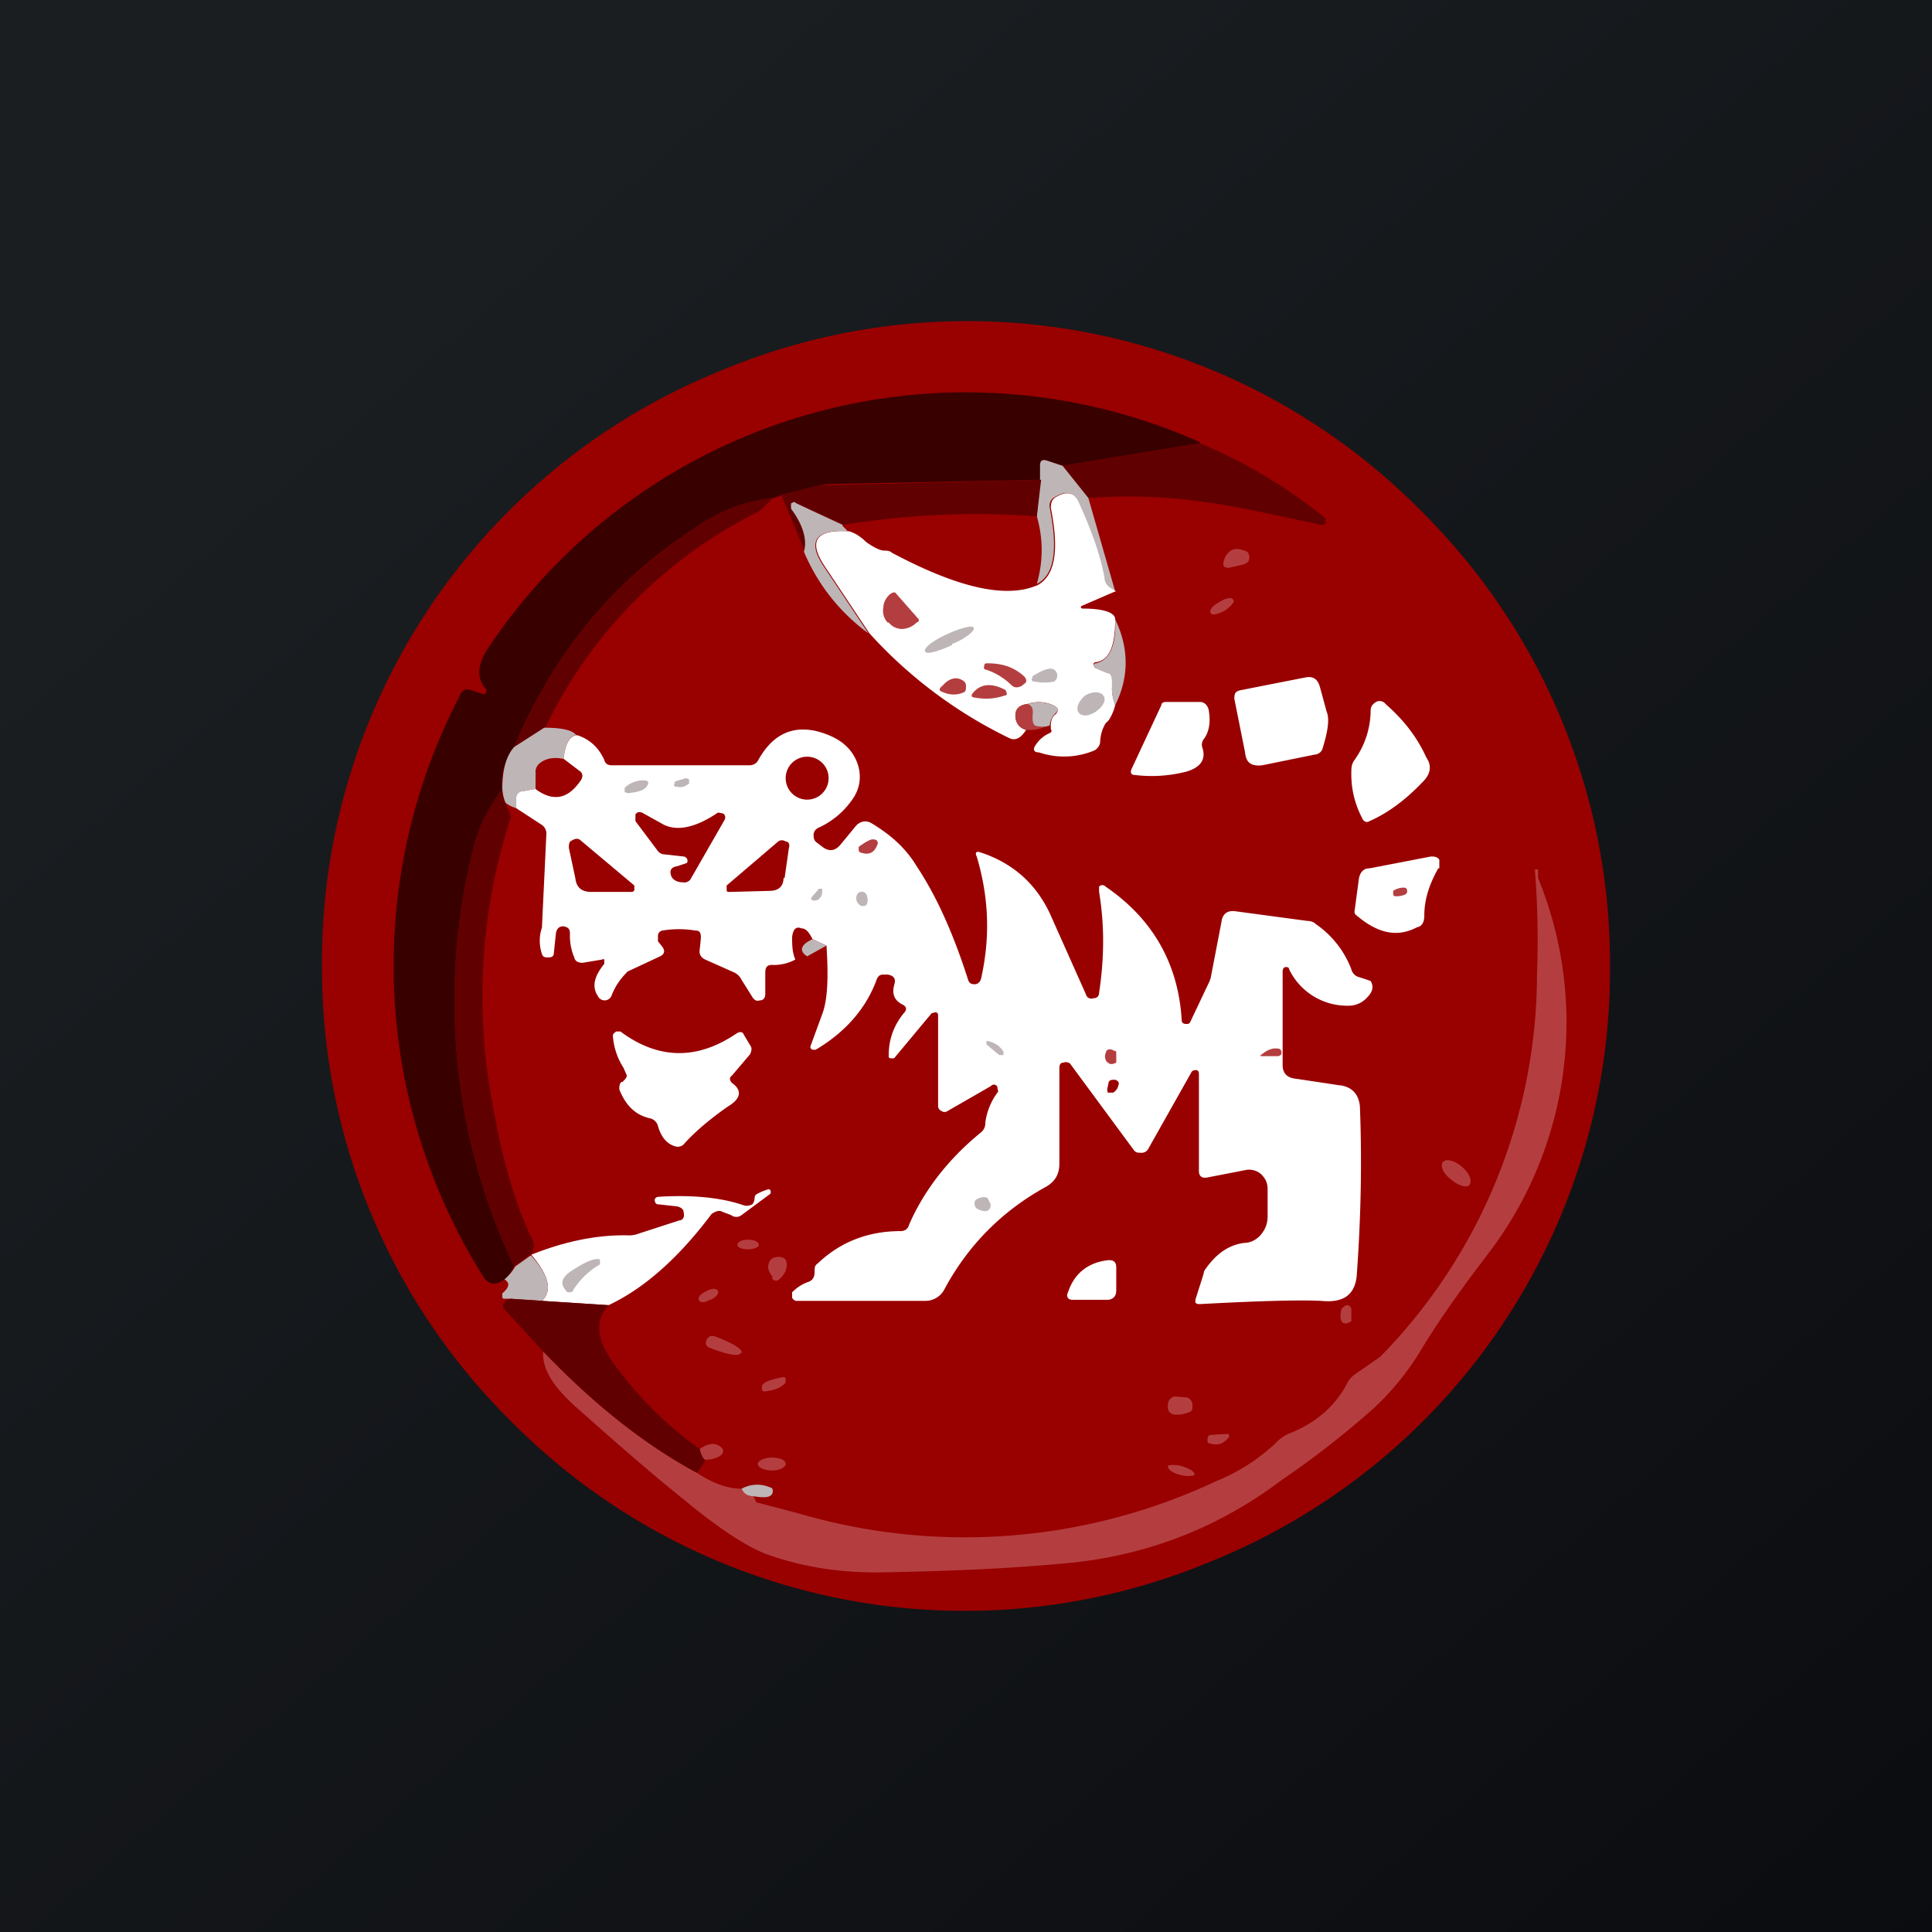 <!-- by TradingView --><svg width="18" height="18" viewBox="0 0 18 18" xmlns="http://www.w3.org/2000/svg"><rect x="0" y="0" width="18" height="18" fill="#808080" stroke="none"/><path fill="url(#a)" d="M0 0h18v18H0z"/><path d="M15 9a5.94 5.94 0 0 1-3.7 5.54 5.94 5.94 0 0 1-6.54-1.3A5.93 5.93 0 0 1 3 9a5.94 5.94 0 0 1 3.7-5.54 5.94 5.94 0 0 1 6.54 1.3A5.93 5.93 0 0 1 15 9Z" fill="#900"/><path d="m11.18 4.13-1.28.21-.15-.05c-.04-.01-.06 0-.06.05v.13l-1.99.04-.05.01-.37.09a.18.18 0 0 1-.08.03c-.26.03-.5.12-.71.27-.78.5-1.34 1.19-1.7 2.05a.56.56 0 0 0-.11.4c-.13.16-.2.32-.25.47a5.79 5.79 0 0 0 .36 3.97.43.43 0 0 1-.09.12c-.08.06-.15.05-.2-.03a5.44 5.44 0 0 1-.22-5.4c.02-.06.06-.08.11-.06l.12.04c.03-.02.03-.05 0-.07-.07-.1-.06-.22.05-.38a5.35 5.35 0 0 1 6.62-1.9Z" fill="#390000"/><path d="m10.14 4.64-.24-.3 1.28-.21c.41.17.8.4 1.17.7v.04c0 .02-.02.02-.04.02-.47-.1-.83-.18-1.07-.21a4.94 4.94 0 0 0-1.1-.04Z" fill="#610000"/><path d="m9.9 4.34.24.3.25.87a1.5 1.5 0 0 1-.05-.03.15.15 0 0 1-.06-.1 3.1 3.1 0 0 0-.24-.7c-.04-.1-.11-.11-.21-.05a.09.09 0 0 0-.05.1c.08.4.04.63-.12.71.06-.21.06-.42 0-.63l.03-.34v-.13c0-.05.02-.06.06-.05l.15.05Z" fill="#BEB5B6"/><path d="m9.7 4.47-.04.34a7.69 7.69 0 0 0-1.8.08l-.44-.2c-.02-.02-.03-.01-.04 0-.02.01-.02.03 0 .04.1.17.14.3.12.41l-.22-.53.37-.09h.05l2-.05Z" fill="#610000"/><path d="m10.39 5.51-.3.13-.02.01c0 .01 0 .02.02.02.2 0 .3.04.3.1 0 .24-.05.38-.18.4a.02.02 0 0 0-.02.03l.01.02.12.05c.04 0 .05.05.04.14 0 .06.01.1.03.16a.46.46 0 0 1-.06.14l-.03.03a.36.36 0 0 0-.05.17c0 .03-.02.06-.05.08a.73.73 0 0 1-.52.02c-.05 0-.06-.03-.03-.07a.29.29 0 0 1 .13-.11c.02-.01.02-.02.01-.04v-.03c0-.04.01-.08.05-.11.02-.03.02-.05-.01-.07a.32.32 0 0 0-.26-.02c-.07.01-.1.04-.11.1 0 .07.03.12.1.14-.05.08-.1.1-.15.08A4.26 4.26 0 0 1 8.1 5.9l-.42-.63c-.15-.23-.08-.34.23-.32.04.01.1.04.16.1.07.05.13.08.17.08.02 0 .05 0 .07.02.62.33 1.07.43 1.36.3.16-.09.2-.32.12-.72 0-.04.01-.08.05-.1.1-.06.17-.04.21.05.11.24.2.48.24.7 0 .05.03.08.06.1l.05.03Z" fill="#fff"/><path d="m7.2 4.64-.12.12a4.34 4.34 0 0 0-2 2.02l-.29.18c.36-.86.92-1.54 1.7-2.05.21-.15.45-.24.7-.27Z" fill="#610000"/><path d="m7.85 4.9.05.05c-.3-.02-.38.09-.23.32l.42.63a1.8 1.8 0 0 1-.6-.76c.03-.1 0-.24-.12-.4v-.05c.02-.01.03-.02.05 0l.43.2Z" fill="#BEB5B6"/><path d="M11.45 5.29c-.04 0-.06-.01-.05-.06.03-.1.1-.14.19-.1.03 0 .05.03.05.06 0 .04-.02.06-.06.07l-.13.03ZM8.56 5.77v.02l-.02.01a.2.2 0 0 1-.14.06.16.16 0 0 1-.12-.06h-.01a.16.16 0 0 1-.04-.14c0-.05.03-.1.07-.13l.02-.01h.02l.22.25ZM11.41 5.69c.06-.04.1-.09.08-.1-.01-.03-.07-.02-.13.02-.06.03-.1.08-.08.1.01.03.07.01.13-.02Z" fill="#B43E3F"/><path d="M10.39 6.57a.38.38 0 0 1-.03-.16c0-.09 0-.13-.04-.14a.58.58 0 0 1-.12-.05l-.01-.02c0-.01 0-.02.02-.02.13-.03.19-.17.18-.41.13.27.13.54 0 .8ZM8.87 6c.13-.05.22-.13.2-.15 0-.03-.12 0-.25.06s-.22.13-.2.16c.01.03.12 0 .25-.06Z" fill="#BEB5B6"/><path d="M9.19 6.24c-.02 0-.03-.02-.02-.03 0-.02 0-.03.03-.03.13 0 .24.03.34.12.03.03.03.06-.01.08l-.01.01c-.04.02-.07.02-.1-.01a.61.61 0 0 0-.23-.14Z" fill="#B43E3F"/><path d="M9.62 6.3c.08-.05.13-.07.17-.07.03 0 .05.02.06.05 0 .03 0 .05-.03.07a.44.44 0 0 1-.18 0c-.02 0-.02 0-.03-.02l.01-.02Z" fill="#BEB5B6"/><path d="M8.78 6.39c.06-.07.13-.09.19-.05.02.01.03.03.03.05 0 .03 0 .05-.02.06a.23.23 0 0 1-.19 0c-.04-.01-.05-.03-.01-.06Z" fill="#B43E3F"/><path d="M11.5 6.51c0-.05.01-.07.06-.08l.61-.12c.07-.01.11.02.13.1l.06.22c.03.07.01.19-.04.35a.08.08 0 0 1-.07.05l-.49.1c-.1.01-.15-.02-.16-.12l-.1-.5Z" fill="#fff"/><path d="M9.36 6.48a.52.52 0 0 1-.27.02c-.04 0-.05-.02-.02-.05.07-.08.17-.09.3-.02l.01.03c0 .01 0 .02-.02.02Z" fill="#B43E3F"/><path d="M10.21 6.63c.07-.05.1-.11.07-.15-.03-.04-.1-.04-.17 0-.06.05-.09.12-.06.16.03.04.1.03.16-.01ZM9.78 6.76l-.04.01a.2.2 0 0 1-.1-.01c-.02-.02-.03-.05-.02-.1 0-.06-.01-.09-.05-.1.09-.03.18-.02.26.02.03.02.03.04 0 .07a.18.18 0 0 0-.05.11Z" fill="#BEB5B6"/><path d="M10.86 6.54h.32c.04 0 .07.03.08.07.02.1.01.2-.04.27a.09.09 0 0 0-.02.08c.04.11-.01.19-.15.23-.16.04-.32.05-.48.03-.03 0-.04-.02-.03-.05l.28-.6c0-.02.02-.03.04-.03ZM12.69 7.62a.87.87 0 0 1-.1-.42c0-.04 0-.08.03-.12a.8.8 0 0 0 .15-.46c0-.04.02-.06.05-.08a.07.07 0 0 1 .09.02c.16.14.29.3.38.5.05.07.04.15-.03.22-.17.18-.34.3-.5.37-.03.02-.06 0-.07-.03Z" fill="#fff"/><path d="M9.57 6.56c.04.01.06.04.05.1 0 .05 0 .08.02.1a.2.2 0 0 0 .1.01.37.37 0 0 1-.18.03c-.07-.02-.1-.07-.1-.14 0-.06.04-.09.1-.1Z" fill="#B43E3F"/><path d="M5.07 6.78c.16 0 .26.02.3.07-.06 0-.1.07-.12.22-.1-.02-.17 0-.22.04a.1.1 0 0 0-.04.08v.16l-.11.02c-.04 0-.06.02-.06.06l-.01.1a.33.33 0 0 1-.1-.05.4.4 0 0 1-.03-.13c0-.16.03-.3.11-.39l.28-.18Z" fill="#BEB5B6"/><path d="m7.7 8.81-.13-.06c-.03-.06-.06-.1-.1-.1-.05-.02-.08 0-.09.08 0 .07 0 .14.03.21a.42.42 0 0 1-.22.05c-.04 0-.06.02-.06.07v.2c0 .04-.02.06-.05.06-.03.01-.05 0-.07-.03l-.1-.16a.15.15 0 0 0-.07-.07l-.27-.12c-.04-.02-.06-.05-.05-.1l.01-.1c0-.05-.01-.07-.05-.07a.93.93 0 0 0-.31 0 .05.05 0 0 0-.04.05v.05l.04.05c.03.04.02.07-.02.09l-.3.14a.09.09 0 0 0-.02.02.6.6 0 0 0-.13.2.07.07 0 0 1-.06.05.07.07 0 0 1-.07-.04c-.06-.09-.03-.19.06-.3v-.03c0-.01 0-.02-.02-.01l-.18.03c-.04 0-.07-.01-.08-.05a.52.52 0 0 1-.04-.22c0-.04-.01-.06-.06-.07-.04 0-.06.02-.07.06l-.02.19c0 .03-.02.04-.05.04-.03 0-.05 0-.06-.03a.38.38 0 0 1 0-.25v-.02l.04-.84a.1.1 0 0 0-.05-.1l-.23-.15v-.1c.01-.04.03-.06.07-.06l.11-.02c.16.12.3.1.42-.08.02-.03.02-.06 0-.08l-.16-.12c.02-.15.06-.22.13-.22.12.04.2.12.25.23.01.04.04.05.07.05h1.28c.03 0 .06-.01.08-.04.13-.24.31-.33.54-.28.2.05.32.14.38.28.05.12.04.25-.04.36a.77.77 0 0 1-.31.26.08.08 0 0 0-.05.06c0 .03 0 .06.03.08l.04.03c.07.06.13.05.18-.01l.14-.17c.04-.05.1-.06.15-.03.2.12.33.25.42.4.18.27.34.62.48 1.06.01.03.03.04.06.04s.05-.02.06-.05c.09-.4.07-.77-.04-1.14-.02-.04 0-.05.03-.04.31.1.53.3.66.59l.33.74c.01.03.04.04.07.03.03 0 .05-.02.05-.05.05-.33.05-.64 0-.94v-.05a.04.04 0 0 1 .06 0c.44.3.68.72.71 1.25 0 .02.02.03.04.03s.03 0 .04-.02l.18-.38.01-.03.1-.52c.01-.08.06-.11.13-.1l.67.09c.03 0 .06.01.08.03a.9.9 0 0 1 .33.42.1.1 0 0 0 .06.07 2 2 0 0 1 .12.04c.03.05.02.1-.03.15a.23.23 0 0 1-.18.08.6.6 0 0 1-.55-.34c0-.02-.02-.02-.03-.02-.02 0-.03.02-.03.04v.87c0 .08.04.12.12.13l.4.06c.12.01.19.08.2.2.02.51.01 1.03-.03 1.58-.02.18-.13.25-.33.23-.2-.01-.58 0-1.13.03-.04 0-.05-.01-.04-.05l.07-.22.01-.04c.1-.15.22-.24.37-.26.06 0 .12-.03.16-.08.04-.05.06-.1.06-.17v-.25c0-.06-.02-.1-.06-.14a.17.17 0 0 0-.14-.04l-.36.07c-.05.01-.08-.01-.08-.06v-.9c0-.02 0-.03-.02-.04-.02 0-.04 0-.05.02l-.4.71a.07.07 0 0 1-.07.04c-.03 0-.05 0-.07-.03l-.59-.8c-.01-.01-.04-.02-.06-.01-.03 0-.04.02-.04.05v.89c0 .1-.04.17-.13.22-.4.22-.72.54-.94.95a.2.2 0 0 1-.18.11h-1.2a.05.05 0 0 1-.04-.03v-.05c.05-.05.1-.08.16-.1.04-.02.05-.05.05-.1 0-.03 0-.05.03-.07.21-.2.47-.3.77-.3.04 0 .07-.02.08-.06.13-.3.35-.6.67-.86a.11.11 0 0 0 .04-.09.6.6 0 0 1 .12-.29l-.01-.05c-.02-.02-.04-.02-.06 0l-.4.23a.05.05 0 0 1-.06 0 .05.05 0 0 1-.03-.05v-.84c0-.01 0-.02-.02-.03l-.04.01-.35.42H8.3c-.02 0-.02-.01-.02-.03 0-.15.05-.28.14-.39.03-.03.03-.06-.01-.08-.08-.04-.1-.1-.08-.18.02-.06 0-.09-.06-.1h-.03c-.03 0-.05 0-.07.04-.1.28-.3.5-.57.66h-.03a.03.03 0 0 1-.02-.03l.11-.3c.05-.13.06-.34.04-.64Z" fill="#fff"/><path d="m5.25 7.07.15.12c.03.02.03.05.01.08-.12.17-.26.2-.42.08V7.2a.1.1 0 0 1 .04-.08c.05-.05.13-.06.22-.04ZM7.52 7.45a.2.2 0 1 0 0-.4.2.2 0 0 0 0 .4Z" fill="#900"/><path d="M5.82 7.34c.04-.04.1-.07.18-.07.04 0 .05.02.03.05-.02.04-.08.06-.18.07l-.03-.01v-.04ZM6.42 7.3c-.04.03-.07.04-.11.03-.02 0-.03 0-.03-.02l.01-.03.1-.03.03.01v.03Z" fill="#BEB5B6"/><path d="M4.68 7.35c0 .05.01.1.03.13l.05.13a5.38 5.38 0 0 0-.18 2.63c.09.52.21.97.39 1.33.01.04 0 .08-.03.12l-.15.11a5.79 5.79 0 0 1-.36-3.97c.04-.15.12-.31.25-.48Z" fill="#610000"/><path d="m6.37 7.98-.18-.02a.08.08 0 0 1-.06-.03l-.21-.28v-.06c.01-.02.03-.03.06-.02l.18.1c.13.08.31.05.53-.1l.05.01c.02.02.02.04.01.06l-.31.54a.07.07 0 0 1-.08.04c-.06 0-.1-.03-.11-.07-.01-.04 0-.07.06-.08l.09-.03a.04.04 0 0 0 0-.04.04.04 0 0 0-.03-.02ZM5.41 7.83l.5.42v.04c0 .01-.01.02-.03.02h-.37c-.09 0-.14-.04-.15-.13L5.3 7.9c0-.03 0-.06.03-.07.03-.02.06-.02.08 0Z" fill="#900"/><path d="M8 7.89c.07-.05.11-.07.13-.07.04 0 .06.02.04.06-.03.07-.08.09-.16.06A.03.03 0 0 1 8 7.92L8 7.89Z" fill="#B43E3F"/><path d="M7.3 8.18c0 .08-.05.12-.13.12l-.37.01c-.02 0-.03 0-.03-.02v-.04l.48-.41a.06.06 0 0 1 .07 0c.03 0 .04.03.03.06l-.04.28Z" fill="#900"/><path d="M13.4 8.09c-.09.16-.13.3-.13.44 0 .06-.02.1-.07.11-.19.1-.37.05-.56-.11a.04.04 0 0 1-.02-.04l.04-.3c.01-.06.04-.1.1-.1l.57-.11c.03 0 .06 0 .08.03v.08Z" fill="#fff"/><path d="M5.06 12.59c.46.48.93.86 1.43 1.13.15.1.29.15.42.15.02.05.06.07.11.07l.02.04s0 .02.02.02l.38.1a5.5 5.5 0 0 0 3.89-.3c.22-.09.4-.21.55-.35a.4.4 0 0 1 .12-.09c.26-.1.44-.26.55-.47a.23.23 0 0 1 .08-.09l.23-.16a5.1 5.1 0 0 0 1.46-3.56 8.26 8.26 0 0 0-.02-.98h.03v.08a3.55 3.55 0 0 1-.48 3.52c-.29.38-.48.66-.6.86-.12.2-.26.38-.44.55a8.37 8.37 0 0 1-.87.68c-.61.46-1.3.72-2.07.78-.55.05-1.11.07-1.7.08-.32 0-.64-.04-.97-.15-.2-.06-.48-.24-.83-.53-.3-.24-.62-.52-.98-.84-.23-.2-.34-.37-.33-.54Z" fill="#B43E3F"/><path d="M7.63 8.28h.03v.04c-.01.05-.04.07-.07.07-.04 0-.04-.02-.02-.04l.06-.07Z" fill="#BEB5B6"/><path d="M13.1 8.33a.2.2 0 0 1-.1.02s-.02 0-.02-.02V8.3a.17.17 0 0 1 .1-.03c.02 0 .03.01.03.03 0 .01 0 .03-.02.03Z" fill="#B43E3F"/><path d="M8.08 8.36c0-.03-.03-.06-.06-.05-.03 0-.05.04-.04.08.01.03.04.06.07.05.03 0 .04-.04.03-.08ZM7.7 8.81l-.18.1c-.08-.05-.06-.11.05-.16l.13.06Z" fill="#BEB5B6"/><path d="M5.8 10.08c.02-.02.04-.04.04-.06l-.03-.07a.63.63 0 0 1-.1-.3c0-.02.02-.03.03-.04h.04c.35.26.71.27 1.08.02.03-.02.06-.02.07.01l.06.1c.02.03.01.05 0 .08l-.17.2c-.03.02-.02.05 0 .07.1.07.08.15-.04.22-.17.12-.3.23-.4.34a.08.08 0 0 1-.09.03c-.07-.02-.13-.08-.16-.19a.1.1 0 0 0-.07-.07c-.14-.03-.23-.12-.29-.27 0-.03 0-.05.02-.07Z" fill="#fff"/><path d="m9.31 9.83-.12-.1V9.7h.02c.07.02.11.05.14.1v.03H9.3Z" fill="#BEB5B6"/><path d="M11.76 9.82c.05-.04.1-.06.15-.05.02 0 .03.02.03.04s-.02.03-.04.03h-.13c-.03 0-.04 0-.01-.02ZM10.3 9.8c.02-.03.05-.03.08-.01.01 0 .02 0 .02.02v.09c-.04.02-.06.02-.09-.01-.02-.03-.02-.06 0-.1Z" fill="#B43E3F"/><path d="M10.32 10.17c-.01-.01 0-.04.01-.09.01-.02.03-.02.06-.02.03.01.04.03.03.05a.1.1 0 0 1-.05.07h-.05Z" fill="#900"/><path d="M13.62 10.87c-.07-.06-.15-.08-.18-.04-.02.03 0 .1.08.16.07.06.15.08.17.05.03-.04 0-.11-.07-.17Z" fill="#B43E3F"/><path d="m5.67 12.16-.62-.04c.1-.1.06-.24-.1-.43.3-.12.61-.19.92-.18a.3.3 0 0 0 .09-.02l.37-.12c.03 0 .05-.03.04-.07 0-.03-.02-.05-.06-.06l-.18-.02c-.02 0-.03-.02-.03-.04s.02-.03.04-.03c.32-.02.59.01.79.08.03.01.06 0 .08-.01a.1.1 0 0 0 .02-.05c0-.03.01-.04.03-.05a.52.52 0 0 1 .1-.04s.02 0 .02.02v.02l-.27.2a.08.08 0 0 1-.1 0l-.08-.03c-.03-.02-.07 0-.1.02-.3.4-.62.69-.96.85Z" fill="#fff"/><path d="M9.2 11.28c-.03.01-.06 0-.1-.02a.06.06 0 0 1-.02-.05c0-.03.02-.04.05-.05a.1.1 0 0 1 .07 0l.03.06c0 .03-.01.05-.03.06Z" fill="#BEB5B6"/><path d="M6.97 11.55c-.06 0-.1.02-.1.05 0 .02.04.04.1.04.05 0 .1-.02.1-.04 0-.03-.04-.05-.1-.05Z" fill="#B43E3F"/><path d="M4.95 11.7c.16.18.2.32.1.42l-.3-.02H4.7c-.01 0-.02 0-.02-.02v-.03c.07-.06.07-.1.02-.13a.44.44 0 0 0 .1-.12l.14-.1c.04 0 .05 0 0 0Z" fill="#BEB5B6"/><path d="M7.2 11.9c-.04-.05-.05-.09-.04-.12.01-.05.04-.07.1-.07.04 0 .07.02.07.07 0 .04-.01.08-.06.13-.03.03-.05.03-.08 0Z" fill="#B43E3F"/><path d="M5.34 12.02c0 .01-.01.02-.03.02-.02 0-.03 0-.04-.02-.05-.06-.04-.11.04-.17.12-.08.2-.12.26-.12.01 0 .02 0 .02.02v.03a.72.72 0 0 0-.25.24Z" fill="#BEB5B6"/><path d="M9.95 12.04c.06-.18.19-.28.38-.3.05 0 .07.02.07.07v.21c0 .05-.02.08-.07.09h-.34c-.04 0-.06-.03-.04-.07Z" fill="#fff"/><path d="M6.62 12.11c.05-.02.08-.06.07-.08-.01-.03-.06-.03-.11 0-.05.02-.08.06-.07.08.01.03.06.03.1 0Z" fill="#B43E3F"/><path d="m5.05 12.12.62.04c-.13.14-.12.32.06.56.22.3.49.57.79.78.01.05.03.09.05.1a.42.42 0 0 1-.08.12c-.5-.27-.97-.65-1.43-1.13l-.35-.38c-.03-.03-.03-.06 0-.09a.18.18 0 0 1 .05-.02l.3.02Z" fill="#610000"/><path d="M12.59 12.19v.12l-.04.02c-.02 0-.04 0-.05-.02-.02-.03-.01-.07 0-.12.02-.01.03-.03.05-.03.02 0 .03.01.04.03ZM6.9 12.6c0 .04-.1.03-.28-.04-.04-.01-.05-.04-.04-.07.02-.04.04-.05.08-.04.18.07.26.12.25.16ZM7.32 12.88c-.03.04-.09.07-.17.08-.04.01-.06 0-.05-.05.01-.03.08-.06.2-.08 0 0 .02 0 .02.02v.03ZM10.94 13.01l.12.01c.03.01.05.04.05.07 0 .04 0 .06-.04.07a.28.28 0 0 1-.12.02c-.04 0-.07-.03-.07-.07 0-.05.01-.08.06-.1ZM11.45 13.39c-.05.06-.1.08-.17.06-.02 0-.03-.01-.03-.03 0-.02 0-.04.02-.05a3.2 3.2 0 0 1 .18-.01v.03ZM6.57 13.6c-.02-.01-.04-.05-.05-.1.07-.05.13-.06.18-.03.05.03.05.07 0 .1a.28.28 0 0 1-.13.03ZM7.2 13.7c.06 0 .12-.03.12-.06 0-.04-.06-.06-.13-.06s-.13.03-.13.06.06.06.13.06ZM11.01 13.66c-.07-.02-.13-.01-.13 0 0 .03.04.06.11.08.07.02.14.01.14 0 0-.03-.05-.06-.12-.08Z" fill="#B43E3F"/><path d="M7.02 13.94c-.05 0-.09-.02-.11-.07a.3.3 0 0 1 .27-.01c.01 0 .02.01.02.03 0 .06-.06.07-.18.05Z" fill="#BEB5B6"/><defs><linearGradient id="a" x1="3.35" y1="3.12" x2="21.9" y2="24.43" gradientUnits="userSpaceOnUse"><stop stop-color="#1A1E21"/><stop offset="1" stop-color="#06060A"/></linearGradient></defs></svg>